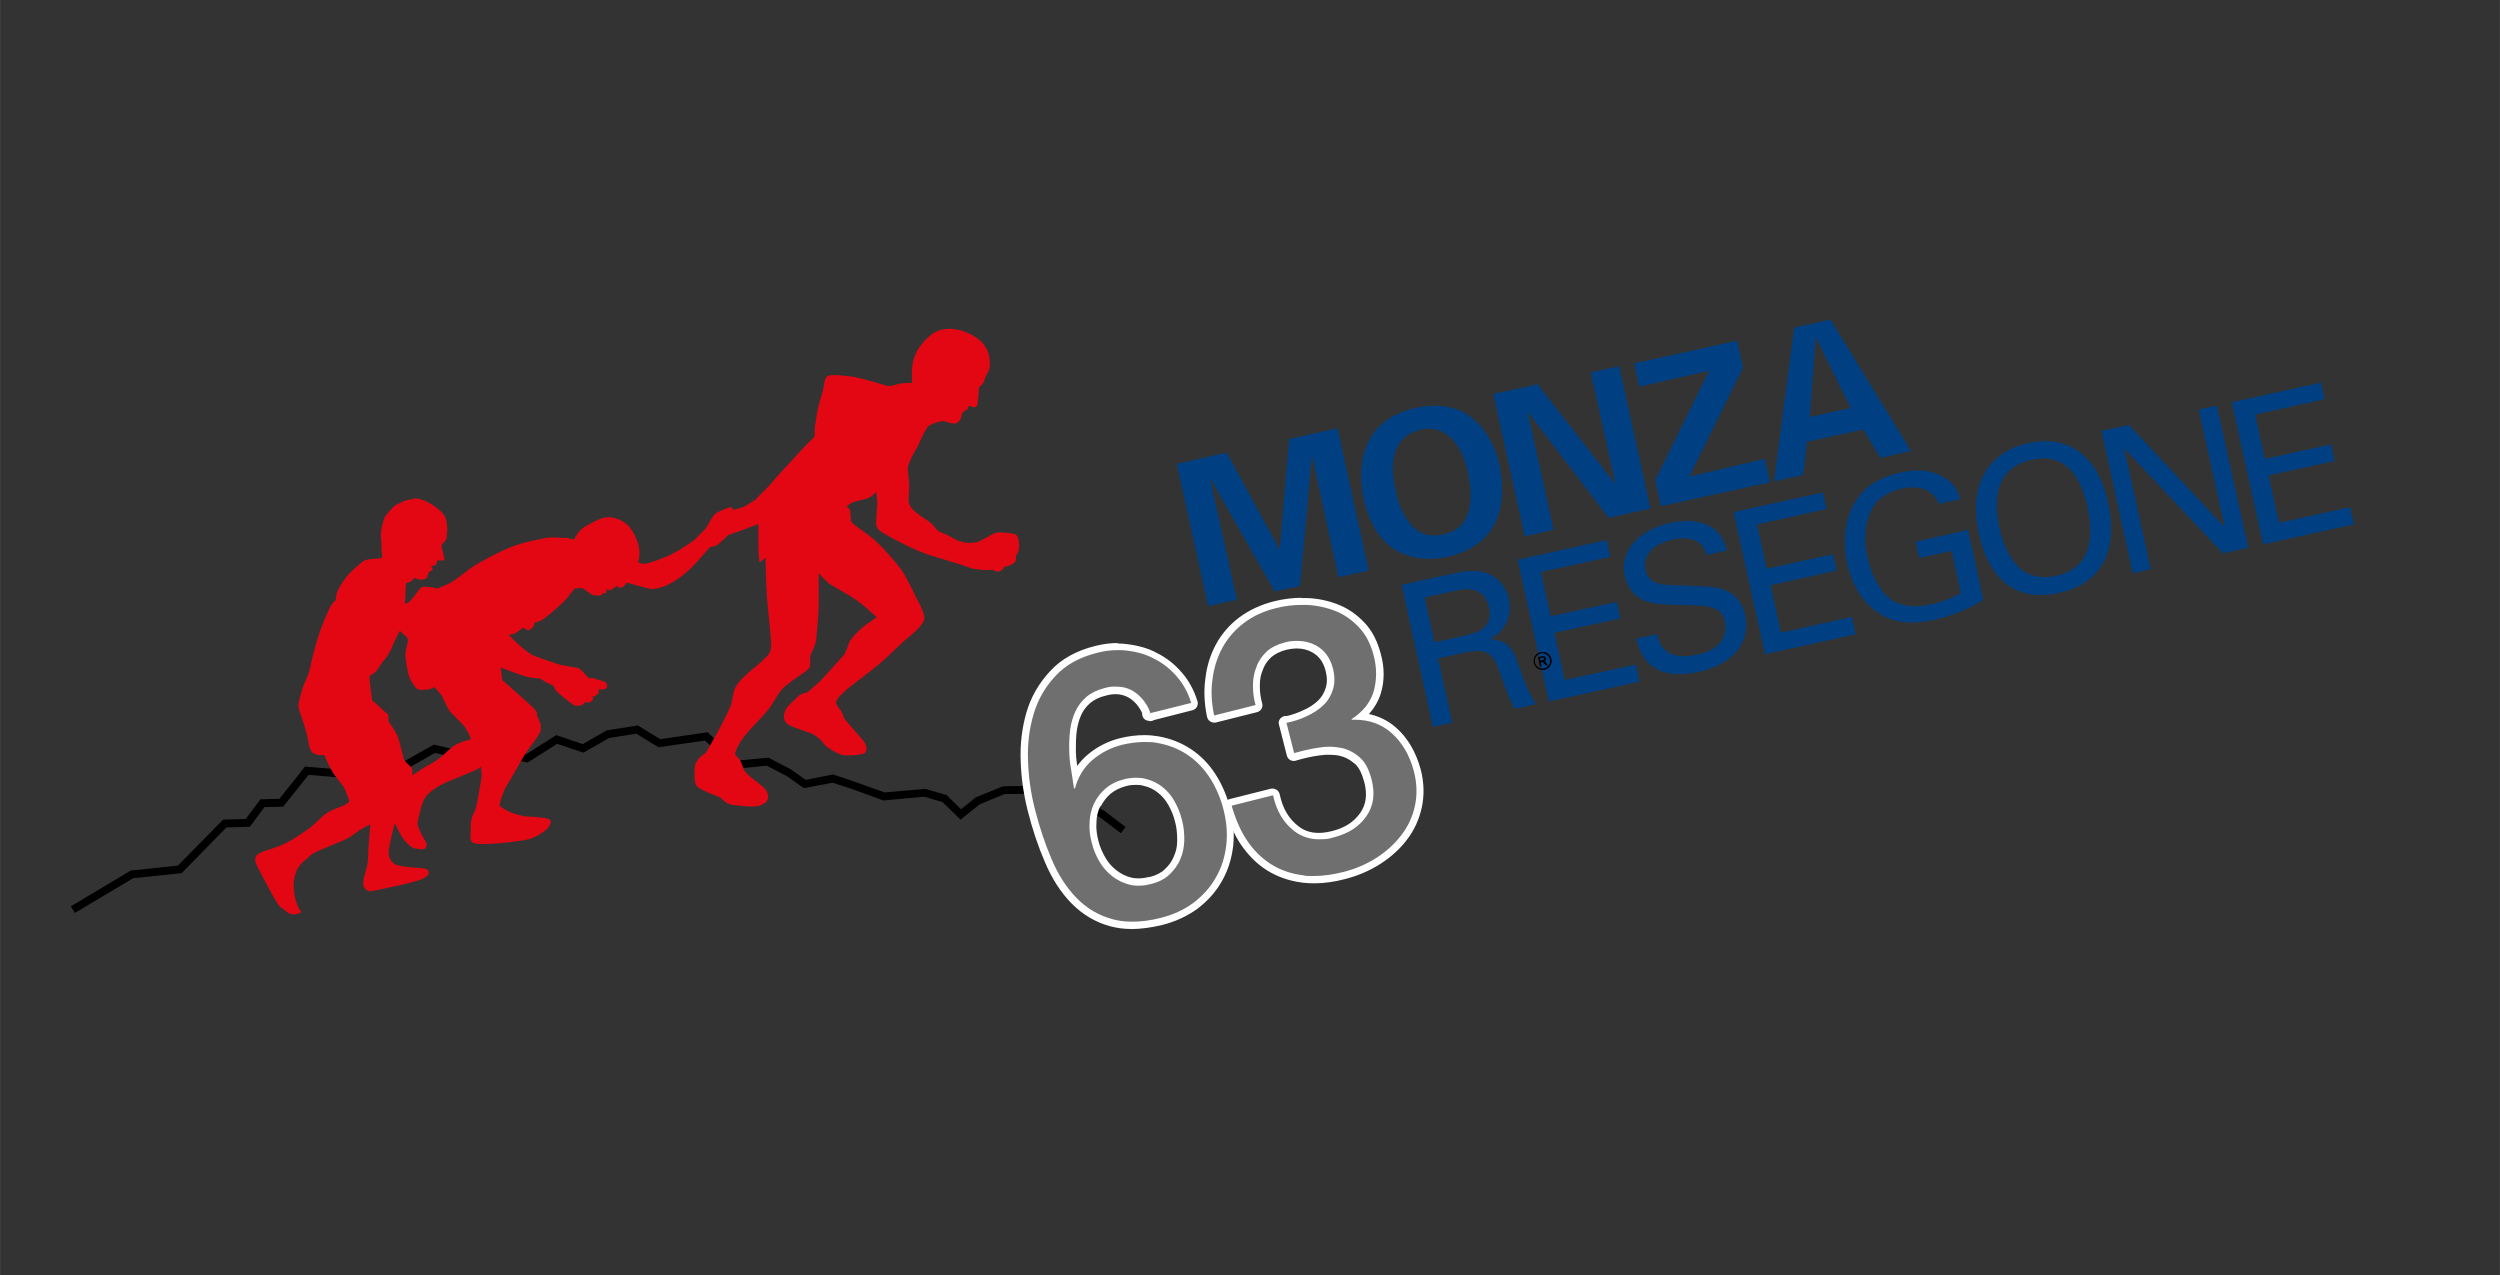 <?xml version="1.0" encoding="UTF-8"?>
<svg id="Livello_1" xmlns="http://www.w3.org/2000/svg" width="372.5mm" height="190mm" version="1.1" viewBox="0 0 1055.9 538.6">
  <rect x="0" y="0" width="1055.9" height="538.6" fill="#333333" stroke="none"/>
  <!-- Generator: Adobe Illustrator 29.0.1, SVG Export Plug-In . SVG Version: 2.1.0 Build 192)  -->
  <defs>
    <style>
      .st0 {
        fill: #fff;
      }

      .st1 {
        fill: #706f6f;
      }

      .st2 {
        fill: #e30613;
      }

      .st3 {
        fill: #004082;
      }
    </style>
  </defs>
  <g>
    <path class="st3" d="M629.2,270c1.7-.9,4.2-2.3,6.2-5.5,2.1-3.3,2.8-7.3,1.9-11.6-1.1-4.8-4.2-8.9-9.4-10.8-5-1.9-11.4-.5-14.4.2l-21.5,4.7,13.2,60,8.2-1.8-6-27.1,10.5-2.3c10.1-2.2,12.7-.2,15.6,8.3,1.6,4.5,4,11.6,6.3,15.3l8.9-2c-3.8-6.1-5.5-11.2-7.9-18.1-2.4-7-5.5-9-11.6-9.3h0ZM626.6,265.3c-2,1.8-6.7,2.9-7.6,3.1l-13.1,2.9-4.2-18.9,13.1-2.9c3.3-.7,12-2.6,14.1,7.1,1.2,5-1.3,7.8-2.3,8.7h0Z"/>
    <polygon class="st3" points="660.9 287.2 656.5 267.3 684.4 261.2 682.9 254.2 655 260.3 650.8 241.6 680.2 235.2 678.6 228.1 641 236.4 654.2 296.3 692.5 287.9 690.9 280.7 660.9 287.2"/>
    <path class="st3" d="M728.6,249.3c-4-1.6-5.6-1.5-20.8-2.1-7.7,0-11.6-1.2-12.8-6.5-1.3-6,2.8-10.8,11.2-12.7,5.9-1.3,12.6-1,14.6,6.4l8.6-1.9c-.7-2.5-1.8-6.5-5.9-9.4-6-4.2-14.2-3.1-18.2-2.2-11.3,2.5-21.7,10.4-19,22.6.9,4,3.2,8.2,8.8,10.4,3.5,1.4,7.8,1.5,17.5,1.7,8.9.2,14.6.4,16,7.1.7,3,.8,11.1-11.7,13.8-13.8,3-16-4.6-17.1-8.7l-8.6,1.9c.6,2.9,1.8,7.7,6.2,11.4,6.1,5,15.6,3.7,20.1,2.7,15.4-3.4,21.9-13.3,19.6-23.9-.4-2.4-2.1-8.1-8.5-10.6h0Z"/>
    <polygon class="st3" points="752.2 267.2 747.8 247.2 775.7 241 774.2 234.1 746.2 240.2 742.1 221.5 771.5 215 769.9 208 732.2 216.3 745.5 276.3 783.8 267.9 782.2 260.6 752.2 267.2"/>
    <path class="st3" d="M809.1,228.8l1.5,6.9,13.7-3,3.9,17.8c-1.8,1-5.8,3.3-12.6,4.8-6,1.3-12.4,1.2-17.3-2.4-5.6-4.3-8.5-12.6-9.6-17.7-1.3-5.6-1.8-13.7,2.2-20.7,2.4-4.3,6.8-6.8,12.4-8.1,8.1-1.8,13.5,1,15.6,6.4l9.1-2c-.7-2.3-1.7-5.7-6.1-8.7-7-4.6-14.4-3.5-19.1-2.5-3,.6-10.8,2.6-15.8,7.9-9.7,10.2-8.1,24.6-6.8,30.6,1.9,8.5,6.2,16.3,13.5,21,5.2,3.4,12.4,5.1,23.4,2.7,10.2-2.3,17.3-6.4,20.6-8.4l-6.5-29.6-22.1,5h0Z"/>
    <path class="st3" d="M856.6,187.2c-5.6,1.2-13.5,4.4-18.3,12.5-5,8.5-4,18.8-2.5,25.7,3.6,16.5,13.5,29.6,33.9,25,21.4-4.7,24.2-22.2,20.7-38.1-4.4-20.4-17.2-28.8-33.8-25.1h0ZM880.6,234.8c-2.6,4.9-7.2,7.3-12.1,8.4-4.7,1-10.2.9-14.5-2.5-5.3-4.2-8.1-11.2-9.5-17.8-2.7-12.3-1.5-25.4,13.7-28.7,13.7-3,20.5,6.3,23.5,19.9.9,4.1,2.5,13.7-1.1,20.7h0Z"/>
    <polygon class="st3" points="928.7 173 939.6 222.6 899.2 179.5 887.6 182 900.8 242.1 908.4 240.4 897.2 189.4 938.9 233.7 949.6 231.3 936.3 171.3 928.7 173"/>
    <polygon class="st3" points="992.6 214.2 962.6 220.8 958.2 200.8 986.1 194.7 984.6 187.7 956.6 193.8 952.5 175.1 981.9 168.6 980.3 161.6 942.6 169.9 955.9 229.9 994.2 221.5 992.6 214.2"/>
  </g>
  <polygon points="31.6 385.6 29.9 382.8 55.2 367.7 75.1 365.6 94.2 346.2 103.8 345.9 110 337.6 118 337.4 128.8 323.8 162 326.5 183.2 314.5 199.6 318.3 212.2 316.3 222.2 318.6 234.9 310.5 246.1 314.3 256.2 308.5 269.4 306.4 278.8 312.2 298.8 309.3 312 321.2 324.5 320 334.1 325 340.3 329.4 351.8 327.1 360.7 330.1 373.6 334.7 390.7 333.2 399.8 335.8 405.9 341.8 412.1 336.8 423.6 332.1 438.1 331.9 455.5 336.6 466.3 342.4 475.4 349.3 473.4 351.9 464.4 345.1 454.1 339.6 437.7 335.2 424.3 335.4 413.8 339.7 405.7 346.2 398.1 338.8 390.4 336.5 373.1 338.1 359.7 333.2 351.6 330.6 339.5 332.9 332.3 327.8 323.8 323.4 310.9 324.7 297.7 312.8 278.1 315.6 268.7 309.9 257.3 311.7 246.4 317.9 235.3 314.2 222.8 322.1 212.1 319.7 199.4 321.7 183.7 318 162.8 329.9 130.3 327.3 119.6 340.7 111.7 340.9 105.5 349.2 95.6 349.5 76.7 368.8 56.3 370.9 31.6 385.6"/>
  <path class="st2" d="M174.3,210.5c4.4-.3,9.4,3,12.4,6,3.1,3,2,9.6,1.9,10.6,0,1.1-1.5,2.3-1.9,2.8-.4.4-.2,1-.2,1,0,0,.8,3.5,1.1,4.8s-.6,1-1.1,1h-1.8s-.2.6-.3,1.2-.2.7-.9.9c-.6.2-1.5.3-1.5.3,0,0,.5.6.7,1.2s-.5.7-1.2,1.1c-.8.5-.8,1.9-1.2,2.6s-1.7.8-2.7.8-2.7-.7-2.7-.7c0,0-.7,1.2-1.6,1.6-.9.5-1.8.5-1.8.5,0,0-.3,3.3-.3,5.1s-.3,3.5-.3,3.5h1.1c.6,0,1.1-1,2.2-2.1,1.1-1.2,2.9-4.1,3.7-4.5.8-.5,2.2-.4,3.7-.2,1.6,0,3,.6,3,.6,0,0,.6-.2,3.9-1.6,3.4-1.3,8-5.6,11.6-7.9s11-6.2,16.1-8.2,14.8-3.9,16.3-3.9,7,.2,7,.2l2.9.7s1.3-2.5,2.4-3.6c.9-.9.2-.8,5.8-3.8s8.1-2.3,11.6-.7c3.5,1.5,6,5.5,7.3,9.9s0,7.8,0,7.8c0,0,.9.5,2.1.6,1.2.2,4.3-.8,8.9-2.6,4.6-1.7,11.2-6.3,12.2-7s1.6-1.4,2.4-2.3,1.6-1.5,2.7-2.7,2.6-4.8,4-6.2,5-2.5,6.3-3c1.3-.4,1.5,1.1,1.5,1.1,0,0,2.9-.7,4.2-1.2s4.4-2.7,5-3,.4-.4,2.4-2.4,3.7-3.5,6.1-6.5c2.5-2.9,7.9-8.6,10.9-11.9s5.7-5.8,5.7-5.8c0,0,.3-1.9.2-3.1,0-1.2.5-3.9,1-7.1s2-7.6,2.4-9.1.5-4.7,1.6-6.1,6.5-.6,10.2-.2c3.8.4,13.5,3.4,15.2,3.9s3.4-.4,5.2-.8,5.6-.4,5.6-.4c0,0-.4-3.1,0-7s2.3-8.6,7.6-13c5.3-4.4,12.3-3,17.5-.3s7.3,6.7,7.6,10.5c.4,3.8-.7,5.4-1.3,6.4-.7,1-.9,2.4-1.2,3.1-.3.7-2,2.2-2,2.2,0,0-.4,6.5-.8,7.6-.3,1.1-1.6.8-2.1.6-.6-.3-1.5-.4-1.5-.4,0,0,0,.3-.2.9,0,.5-1.5,1.2-1.8,1.5s-.8.4-1,1.7-.7,2.5-2.1,3.2c-1.4.8-4.1-.7-5.3-.8-1.1-.2-3.8.6-5.9,1.6s-4.6,8.3-5.6,9.7c-.9,1.4-2.7,4.8-3.4,6.9-.8,2.1,0,3.9.2,8.9,0,4.9-.8,6.8.5,8.9,1,1.7,3.9,3.8,6.9,5.7,3,1.8,3.6,3.9,5.1,4.8s2.2.6,6.2,3,7.3,1.9,9.3,1.7,6.3-3.2,8.1-3.9c1.7-.7,6.8,0,8.3.3s2.1,2.9,2,5.6-1.3,3.5-1.3,3.5v1.7c0,1.1-1.3,2-2.9,2.6s-2.1.4-2.1.4c0,0,0,1.3-1.9,2-1.5.5-3-.7-3-.7,0,0-1.1.2-2.1.2s-5.7-.2-7.8-1.1-9.6-3-16.2-5.1c-6.6-2-16.1-7.1-20-9.4-3.9-2.2-3-4.5-3-5.8s.3-5,.4-6.4-.4-5.2-.4-5.2c0,0-2,2.1-3.7,2.7s-3.8.9-5.7,1.5-3.1,2-3.1,2c0,0,.9.7,1.3,1.1.4.5.3,3.7.5,4.9s5.8,4.6,9.2,7.4c3.4,2.8,10.6,10.8,13,14.6,2.3,3.8,4.7,9.2,6,11.6,1.3,2.4,2.8,5.4,2.8,7.6s-4.6,6.4-7.1,8.3c-2.5,1.9-8.3,8-11.9,10.9-3.5,3-11.1,8.6-12.8,10-1.7,1.4-5,4.3-5.4,5.8s1.2,2.8,1.9,3.9c.7,1.2,1,1.8,1.1,2.5s1.4,2.1,2.3,3.2c1,1.1,6.2,6.9,6.9,8.2.7,1.3.9,2.9,0,3.9s-6.6,1.3-9,1.1c-2.3-.2-7.6-3.5-8.4-4.8s-2.9-3.1-4.4-4c-1.5-.8-8.7-2.9-10.6-4.1-2.2-1.4-1.9-3.5-1.9-4s.6-1.9.9-2.7c.4-.9,5-5.2,5.6-5.8.7-.5,2.7-1,3.3-1.2.6-.2,2.5-2.2,4.1-3.4s10-10.9,11.1-12,1.7-3.4,2.5-5.5,5.1-6.1,6.7-7.3c1.6-1.1,5-3.5,5-3.5,0,0-6.2-5.7-8.8-7.4-2.5-1.7-8.4-5.1-10.4-6.2s-5.3-5.1-5.3-5.1v13.3c0,3.4-.9,13.1-1.1,15.1-.2,2.1-2.2,5.7-2.4,6.4-.2.8,0,3.6-.2,4.7-.2,1.1-2.2,2.3-3.6,3.3s-5.8,3.9-7.7,5.8c-1.9,1.8-3.4,4.9-5.2,7.6-1.8,2.7-6.1,7-9.4,10.6-3.3,3.7-5,7-5.5,8.6-.6,1.6.4,1.8,1.5,3.2,1.2,1.4,1.4,3.7,2.3,5,.9,1.4,3.3,3.2,5.6,5,2.3,1.8,4.2,3.3,4.3,5.5.2,2.3-1.1,3.1-3.2,4.1s-10.6,0-12.1-.3c-1.4-.2-3-1.1-3.6-1.9s-2.3-1.7-3.3-2-6.5-2.5-7.8-3.8-1.1-5.3-1-7.5c0-2.2,1.1-3.6,2-4.6s2.5-1.8,3-2.6,3.6-6.3,4.7-8.3,4.8-9.2,5.4-10.8,1-3.8,1.4-6.1c.5-2.2,2.1-4.2,3.1-5.2.9-1,4-3.9,5.4-4.9s4.7-4.1,5.8-5.3c1.1-1.3,1.3-2,1.5-4s-1.5-17-1.8-21-.6-16.3-.6-16.3l-2.5,2s-.6-5.1-.5-7.6v-8.7s-2,.8-5.4,2.1-7.2,2.5-7.2,2.5c0,0-3.2,3.1-4.5,4.1-1.4,1-3.2,1-3.2,1,0,0-2.9,3.1-5.4,6.1-2.5,2.9-6.4,6.3-9.8,8.4s-6.4,3-8.2,3.2c-1.7.3-2.8-.2-4.4-.6s-7.5-2-7.5-2c0,0-.3.3-.7.9-.3.6-1.2,1.3-2.3,1.2-1.1,0-1.1-1.2-1.5-.6s-1.7,1.3-2.3,1.6-1.8-.3-1.8-.3v1.1c0,.8-1.5.6-1.5.6l-.8.8c-.4.4-2,0-3,0s-3.6-2.3-4.4-2.8c-.9-.5-3.7,0-3.7,0,0,0-.8.8-2.6,3.3s-8.7,8.3-10.6,9.6c-2,1.4-3.8,1.4-3.8,1.4,0,0,0,.7-.3,1.5-.2.8-2.3,1.9-2.3,1.9l-2.2-1.2s-2.9,2.1-3.4,2.5c-.6.4-2.7.5-2.7.5,0,0,7.1,7.5,11,9,2.1.8,10.2,3.6,11.3,3.8s5.3.9,6.8,1.2,4,3.6,4.5,4c.5.5.9.3,2,.3s1.6.6,1.6.6c0,0,3.5.6,4,1.4.5.8.7,1.9-.3,2.5s-2.9.2-2.9.2c0,0,.2.9,0,1.5-.2.7-.7.7-1.3,1.3s-1.4.2-1.4.2c0,0,.3.4.4,1,0,.6-.6,1.2-1.4,1.5s-1.9,0-1.9,0c0,0-.3,0-.9.8-.6.8-2.6.8-3.5.6s-7-5.2-7.8-6.1-.9-2.2-1.7-2.5c-.9-.3-3.5-1.6-4.2-2.2-.7-.5-1.4-.8-4.1-.9-2.7,0-13.5-4.4-13.5-4.4l.6,5.3s12.1,10.6,13.6,12.2c1.5,1.6.9,2.4,1.4,3.5s1.5,2.6,1.3,5.2c-.2,2.5-4.3,6.5-7.3,11.5-3,5.1-5.8,10.3-7.2,12.4-1.4,2.2-2.7,6.9-2.9,7.8s1.7,1.7,3.6,2.8c1.9,1.1,6.2,2.2,8.3,2.3,2,0,6.8.5,8.1.8s2.2.9,1.1,3c-1,2.1-5.2,4.6-8.2,5.6-3.1,1-13.7,2-16.3,2.1s-7,.3-8.1-.6c-1.2-.9-.7-2.7-.7-5.7s.2-3.7.7-5.3.7-1,1.4-3.4,1.1-4.8,1.6-8,1-4.9.9-5.8c0-.9-.2-3.7-.2-3.7,0,0-.3,0-.6.4s-3.5,1.8-12.6,5.5-10.7,7.3-11.4,9c-.7,1.6-2,7-2.2,8.8s2.8,7,3.4,7.9c.7.9.4,2.2-.2,2.8-.6.7-3.3.3-4.6,0s-3.4-2.3-4.8-4.2c-1.4-1.8-3.4-6.5-3.4-6.5,0,0-1.9,6.9-2.5,10.7s.9,5.6,2.3,6.6c1.3,1,7.4,1.5,10.1,1.7s4,.2,4.3,1.6-.4,1.5-1.2,2.2c-.9.8-3.5,1.6-3.5,1.6,0,0-4.7,1.3-7,1.8s-10.1,2.2-11.7,2.5c-1.5.3-2.8,0-3.7-1.3-.8-1.2-.4-3.7,0-5.1.3-1.4.8-2.8,1.2-4.4s.4-4.7.5-7.5c.2-2.8.8-9.8.8-9.8,0,0-3,1.5-4.7,2.5-1.6,1.1-3.3,2.8-6.3,4.1s-8.6,3.5-11.6,4.9c-3,1.3-3.8,2.9-4.8,3.5s-2.9,2.6-3.8,4.7-1,4.1-1.2,5.4c0,1.4.3,4.2.5,5.6.3,1.4,1.5,4.9,2.4,5.8,1,.9-.9,1.3-2.9,1.5s-3.5-1.7-4.6-2.4c-1.1-.7-.9-.2-2.3-2.4-1.4-2.1-4-6.9-4.5-7.9s-2.7-5-3.1-5.9c-.5-1-2.2-3.9-1.6-5.4.6-1.4.7-1.2,2-1.9,1.3-.8,2.5-1,4.8-1.8s4.7-1.6,7.4-3.1,5.4-3.4,8.2-5.3c2.7-2,5.1-4.8,7.3-6.4s6.3-2.9,7.2-3.3c.9-.5,2.6-1.4,2.7-1.9s-1.5-4.4-2.1-5.7-3.6-4.2-5.4-7.5-3-6.4-3-6.4c0,0-3.4.4-5-1-1.7-1.4-1.7-5.5-2.6-8.5s-1.6-5.4-2.2-7-1.5-3.8-1-6c.5-2.1,1.8-6.7,2.4-7.9.7-1.2,2-4.4,2.5-7s2-8.5,3.2-12.3,3-8.4,4.7-11.9,2.5-3.4,2.5-3.4c0,0,.3,0,.5-2.2.3-2.1,1.8-4.7,4-7.6s4.4-4.5,6.4-6.3c2-1.7,3.8-1.6,6.1-1.8s2.9-.4,2.9-.4c0,0,0-1.5-.2-2.5s0-3.8-.3-6.2.8-6.5,1.4-8c.5-1.6,4.4-5.3,4.4-5.3l3.7-1.9s1.9-.6,2.9-.8h1.5M165.7,273c-.6,1.9-2.9,5.4-3.6,6-.7.6-2,2.8-2.9,4.1-.8,1.3-3.1,2.3-3.1,2.3,0,0,0,2.7.3,4.4.2,1.7.8,6.2.8,6.2,0,0,.7.3,2.3,1.8s3.1,3,4,3.6.5,3.2.5,3.2c0,0,2.9,3.9,4,6.5,1,2.6,2,7.8,2.5,9.3s2.1,2.5,3.1,3.6c1,1,.3,3.5.3,3.5,0,0,1-.6,1.5-.9.6-.3,4.9-3.2,5.7-3.5s4.3-2.6,5.3-3.5c1-1,4-3.8,5.8-4.9,1.8-1.2,5.5-2.1,6.2-2.3s.3-.4.3-.9-1.2-2.3-2-3.9c-.9-1.6-5.5-5.6-6.7-7.2-1.2-1.6-3-5.9-3.5-6.7s-3-3.5-3-3.5c0,0-.6.2-1.2.6-.6.4-2.6.6-4.7.6s-3.5-3-4.5-4.9-1.8-8.1-1.9-9.6c0-1.5.6-4.1.9-5.2s0-2.3,0-2.3l-3.2-2.9c0-.2-2.5,4.5-3.2,6.5h0Z"/>
  <g>
    <polygon class="st3" points="497 195.9 518.1 191.2 540.5 232.2 544.5 185.4 564.9 180.9 578.1 241 565.3 243.8 554.1 192.3 549.1 247.5 538.4 249.8 511 201.8 522.4 253.3 510.3 256 497 195.9"/>
    <path class="st3" d="M597.9,172.3c6.4-1.4,15.6-1.9,22.9,3.5,8,5.9,11.3,15,12.6,20.9,1.9,8.7,1.3,18.6-2.4,25.2-5,9-14.5,12.2-19.5,13.3-7.9,1.7-16.4,1-23.1-3.5-8.1-5.5-11.1-15.3-12.4-20.8-3.4-16,.3-33.8,21.9-38.6ZM597.7,223.3c2.4,2.1,6,3.7,12,2.4,5.2-1.2,8.4-3.8,10-8.1,1.3-3.4,2.4-8.6.3-18.1-.6-2.9-1.8-7-3.9-10.4-4.1-6.8-9.9-9-16.1-7.6-4.8,1.1-8.2,3.9-9.9,7.5-2.5,4.9-2.1,11.6-.6,18.4,1.3,5.8,3.6,12,8.2,15.9h0Z"/>
    <polygon class="st3" points="630.7 166.4 649.4 162.3 682.4 204.6 671.9 157.3 683.9 154.7 697.1 214.8 679.4 218.7 645.2 173.9 656.2 223.8 644 226.5 630.7 166.4"/>
    <polygon class="st3" points="699.1 202.8 721.9 156.6 692.4 163.3 690.2 153.5 733.7 143.9 736.2 155.3 713.5 201.3 745.4 193.8 747.6 203.7 701.5 213.8 699.1 202.8"/>
    <path class="st3" d="M773.1,135l34.1,55.5-13,2.9-7.2-12-23.8,5.2-1.6,14-12.3,2.7,8.5-64.9,15.3-3.4ZM781.7,172.3l-14.8-29.8-2.5,33.6s17.3-3.8,17.3-3.8Z"/>
  </g>
  <g>
    <path d="M650.8,275.4c-2.1.4-3.4,2.4-3,4.5s2.4,3.4,4.5,3,3.4-2.4,3-4.5c-.5-2.1-2.5-3.4-4.5-3ZM652.1,282.3c-1.7.4-3.4-.8-3.8-2.5-.4-1.7.8-3.4,2.5-3.8,1.7-.4,3.4.8,3.8,2.5.4,1.7-.7,3.4-2.5,3.8Z"/>
    <path d="M652.9,279.7c-.2-.2-.3-.3-.5-.4h0c.2,0,.4-.3.5-.4,0-.2.2-.5,0-.8,0-.2,0-.4-.3-.6,0-.2-.3-.3-.5-.3h-.8l-1.7.3.8,4h.7l-.3-1.8h.8c0,.2.2.2.3.3,0,0,.3.2.4.4l.7.7.8-.2-.9-1.1h0ZM652.2,278.4s0,.2-.2.2c0,0-.3,0-.5.2l-.9.2-.2-1,1-.2h.5s.2.2.2.3v.3h.1Z"/>
  </g>
  <g>
    <g>
      <path class="st1" d="M478.3,390.8c-3.2,0-6.2-.4-9-1.2-6-1.7-11.3-4.8-15.7-9.3-4.3-4.4-8-10.1-10.8-16.8-2.8-6.5-5.3-13.9-7.3-21.8-1.7-6.8-2.7-13.6-2.8-20.3-.3-6.9.5-13.6,2.4-20.1,1.8-6.3,5.1-12,9.5-16.8,4.5-4.9,10.7-8.4,18.5-10.3,3.1-.8,6.1-1.2,9.1-1.2s2.7,0,4.1.2c4.5.6,8.6,1.8,12,3.7,3.6,1.8,6.9,4.4,9.8,7.7,2.9,3.4,5.1,7.3,6.4,11.8.1.4,0,.8-.1,1.2-.2.4-.5.6-.9.7l-16.4,4.1c-.3.3-.7.4-1,.4h-.8c-.7-.3-1.1-.9-1.1-1.6v-.5c-1.4-3.3-3.5-5.9-6.4-7.6-1.9-1.1-4.1-1.7-6.5-1.7s-2.8.2-4.4.6c-2.9.7-5.3,1.9-7.2,3.5-2,1.8-3.3,3.6-4.2,5.6-1,2.1-1.7,4.5-2.1,7.2-.3,3.1-.5,5.8-.4,8.2,0,2.7.3,5.5.8,8.3.1,1,.3,2.1.4,3,1.5-3.1,3.5-5.7,6-7.9,3.8-3.3,8.3-5.6,13.2-6.8,3.5-.9,6.8-1.3,10-1.3s3.8.2,5.5.5c4.8.8,9.3,2.6,13.2,5.1,4,2.7,7.3,6.1,9.9,10.1,2.7,4.2,4.8,8.9,6.1,14.1,1.4,5.5,1.7,10.6,1.1,15.7-.6,5.3-2.2,9.9-4.6,14.1-2.3,4.1-5.6,7.8-9.8,11-4.2,3.1-9,5.3-14.5,6.7-4.3,1.1-8.4,1.7-12.2,1.7h.2ZM479.8,330c-1.5,0-2.9.2-4.4.6-3,.7-5.3,1.9-7.3,3.6-1.9,1.6-3.4,3.5-4.5,5.8-1.1,2.4-1.7,4.8-1.7,7.3-.2,2.8,0,5.5.8,8.2.6,2.6,1.6,5.2,3.1,7.7,1.4,2.3,3,4.2,5.1,5.8,1.9,1.5,4.2,2.6,6.8,3.2,1,.2,2.1.3,3.2.3s3.1-.2,4.8-.6h.3c2.9-.8,5.2-1.9,7-3.6,2-1.9,3.4-3.9,4.2-6,1-2.1,1.5-4.6,1.6-7.5,0-3.3-.3-5.9-.9-8.1-.6-2.6-1.6-5.1-3.1-7.7-1.2-2.2-2.9-4.1-4.9-5.6-1.9-1.5-4.1-2.5-6.5-3-1.2-.3-2.4-.4-3.6-.4h0Z"/>
      <path class="st0" d="M472.2,274.6c1.3,0,2.6,0,3.9.2,4.1.5,8,1.6,11.5,3.5,3.6,1.8,6.7,4.3,9.4,7.4,2.7,3.1,4.8,6.8,6.1,11.2l-17.2,4.3c-1.5-4.2-4-7.2-7.3-9.3-2.2-1.3-4.6-1.9-7.3-1.9s-3.1.2-4.7.6c-3.2.8-5.8,2.1-7.8,3.8-2,1.8-3.6,3.8-4.6,6.1-1.1,2.3-1.8,4.9-2.2,7.6-.3,2.7-.5,5.6-.4,8.5,0,2.9.3,5.8.8,8.5.4,2.8.8,5.4,1.2,7.8l.4.2c1.3-4.9,3.7-8.9,7.3-12,3.6-3.1,7.8-5.3,12.6-6.5,3.3-.8,6.6-1.2,9.6-1.2s3.6.1,5.3.4c4.6.8,8.8,2.4,12.6,4.9,3.7,2.5,6.9,5.7,9.5,9.7s4.6,8.6,5.9,13.7c1.3,5.2,1.7,10.2,1.1,15.1-.6,4.9-2,9.4-4.4,13.5-2.3,4.1-5.5,7.6-9.4,10.6-3.9,2.9-8.6,5.1-13.9,6.4-4.3,1.1-8.2,1.6-11.9,1.6s-6-.4-8.6-1.1c-5.8-1.6-10.8-4.6-15-8.9s-7.7-9.7-10.5-16.3c-2.8-6.5-5.2-13.7-7.2-21.6-1.6-6.4-2.6-13.1-2.8-20-.3-6.9.5-13.4,2.3-19.6,1.8-6.2,4.9-11.6,9.2-16.2,4.3-4.7,10.2-8,17.8-9.9,3-.8,5.9-1.1,8.7-1.1M480.8,374.1c1.7,0,3.4-.2,5.2-.7h.1c3.2-.8,5.8-2.1,7.8-4s3.6-4,4.6-6.5c1.1-2.4,1.6-5.1,1.7-8,0-2.9-.2-5.8-1-8.6-.7-2.9-1.8-5.5-3.2-8-1.4-2.5-3.2-4.5-5.3-6.1-2.1-1.6-4.5-2.7-7.1-3.3-1.3-.3-2.5-.4-3.9-.4s-3.1.2-4.8.6c-3.2.8-5.8,2.1-7.9,3.9s-3.7,3.9-4.9,6.3c-1.1,2.4-1.8,5-1.9,7.9-.2,2.9.1,5.8.9,8.7.7,3,1.9,5.7,3.3,8.1,1.5,2.5,3.3,4.5,5.5,6.2s4.6,2.8,7.3,3.5c1.2.3,2.4.4,3.6.4M485.9,301.3v.2h-.4l.3-.2M472.2,271.6c-3.1,0-6.3.4-9.5,1.2-8.1,2-14.6,5.6-19.3,10.8-4.6,5-8,10.8-9.9,17.4-1.9,6.6-2.7,13.5-2.4,20.6.2,6.8,1.2,13.7,2.9,20.6,2,8,4.5,15.4,7.4,22.1,2.9,6.8,6.6,12.6,11.1,17.2,4.6,4.7,10.1,8,16.3,9.7,2.9.8,6.1,1.2,9.4,1.2s8.2-.6,12.6-1.7c5.6-1.4,10.6-3.7,15-6.9,4.4-3.4,7.8-7.2,10.2-11.5,2.5-4.3,4.1-9.1,4.8-14.6.6-5.2.3-10.5-1.2-16.2-1.4-5.4-3.5-10.3-6.3-14.6-2.7-4.2-6.2-7.8-10.3-10.5-4.1-2.7-8.7-4.5-13.8-5.4-1.9-.3-3.8-.5-5.8-.5-3.3,0-6.8.4-10.4,1.3-5.2,1.3-9.8,3.7-13.8,7.1-1.6,1.4-3,2.9-4.2,4.6-.4-2.3-.6-4.6-.6-6.8s0,0,0-.1c0-2.4,0-5,.4-8,.4-2.6,1-4.8,1.9-6.7h0c.8-1.8,2-3.4,3.8-5,1.7-1.4,3.9-2.5,6.6-3.1,1.4-.4,2.8-.6,4-.6,2.1,0,4,.5,5.7,1.5,2.5,1.5,4.3,3.7,5.6,6.5v.3c0,1.4.9,2.6,2.3,2.9h.4c.2.2.5.2.7.2.6,0,1.2-.2,1.7-.5l16.1-4.1c.8-.2,1.5-.7,1.9-1.4s.5-1.6.3-2.3c-1.4-4.6-3.6-8.8-6.7-12.3-3-3.5-6.5-6.2-10.3-8.1-3.6-2-7.8-3.2-12.5-3.8-1.4-.2-2.8-.3-4.2-.3h0v-.2h.1ZM464.9,340.6c1.1-2.1,2.4-3.8,4.1-5.3,1.8-1.5,4-2.6,6.7-3.3,1.4-.4,2.8-.5,4.1-.5s2.2.1,3.2.4c2.2.5,4.2,1.4,5.9,2.8,1.9,1.4,3.3,3.1,4.5,5.2,1.4,2.4,2.3,4.8,2.9,7.2h0c.6,2.2.9,4.6.9,7.8s-.6,4.9-1.4,6.8h0c-.8,2-2,3.8-3.9,5.5-1.5,1.5-3.6,2.5-6.2,3.2h-.4c-1.6.4-3.1.6-4.5.6s-2-.1-2.9-.3c-2.4-.6-4.4-1.6-6.2-3-2-1.5-3.5-3.2-4.8-5.4-1.4-2.4-2.4-4.8-3-7.2h0c-.7-2.7-1-5.2-.8-7.8h0c0-2.4.6-4.6,1.6-6.8h.2,0Z"/>
    </g>
    <g>
      <path class="st1" d="M555,371.5c-1.6,0-3.2,0-4.8-.3-5.2-.6-10-2.3-14.2-4.9-4.2-2.7-7.7-6.2-10.6-10.4-2.8-4.2-5-9.1-6.7-15.1v-1.2c.2-.4.5-.6.9-.7l17.5-4.4h.4c.3,0,.6,0,.8.2.3.2.6.6.7,1,1.3,6.1,4.1,10.9,8.4,14.2,2.7,2.1,6,3.2,9.6,3.2s3.9-.3,6.1-.9c5.6-1.5,9.7-4.1,12.6-8.1,2.9-4,3.6-8.7,2.1-14.5-1-4-2.5-6.8-4.5-8.5-2.2-1.9-4.6-3.1-7.1-3.7-1.4-.3-3-.4-4.6-.4s-2.9.1-4.5.3c-3.1.4-6.4,1.2-10.1,2.3h-.4c-.3,0-.5,0-.7-.2-.4-.2-.6-.5-.7-.9l-3.3-13c-.2-.7,0-1.3.7-1.7.2-.1.5-.2.7-.2h.5c2.7-.6,5.1-1.4,7.4-2.5,2.5-1.1,4.8-2.6,6.6-4.3,1.7-1.6,3-3.7,3.7-6.1.7-2.3.7-5,0-8-1.1-4.2-3.3-7.2-6.6-8.9-2.1-1.1-4.4-1.6-6.9-1.6s-3.3.2-5.1.7c-2.8.7-5.1,1.9-6.9,3.5-1.8,1.7-3.1,3.6-3.9,5.8-1,2.4-1.4,4.8-1.4,7.4s.3,5.4,1,7.9v1.2c-.2.4-.5.6-.9.7l-17.5,4.4h-.4c-.3,0-.6,0-.8-.2-.3-.2-.6-.6-.7-1-1.2-5.7-1.4-10.8-.7-15.7.6-5,2-9.6,4.4-13.9,2.3-4.2,5.5-7.9,9.4-10.9,4.1-3.1,9-5.4,14.5-6.7,3.5-.9,7.2-1.4,11-1.4s1.5,0,2.2,0c4.4.2,8.7,1.1,12.7,2.7,3.8,1.5,7.4,4,10.5,7.4,3,3.2,5.2,7.4,6.5,12.5,1.4,5.5,1.4,10.8,0,15.9-1.2,3.9-3.4,7.3-6.7,10.2,5.2.5,9.8,2.4,13.7,5.8,4.8,4.2,8.2,9.9,10.1,17.2,1.4,5.3,1.5,10.3.4,15.2-1,4.8-3.1,9.1-6,12.9s-6.5,7.2-10.9,9.9c-4.3,2.8-9.2,4.8-14.4,6.2-4.4,1.1-8.7,1.7-12.8,1.7h-.3Z"/>
      <path class="st0" d="M549.8,255.5h2.1c4.3.2,8.4,1.1,12.2,2.6s7.1,3.9,10,7,4.9,7.1,6.1,11.8c1.4,5.4,1.3,10.4,0,15.1-1.4,4.7-4.5,8.6-9.3,11.7v.3h1.4c5.9,0,11.1,1.8,15.3,5.5,4.6,4,7.8,9.5,9.6,16.4,1.3,5.1,1.4,9.9.4,14.5s-2.9,8.7-5.7,12.3c-2.8,3.7-6.3,6.9-10.5,9.6s-8.9,4.7-14,6c-4.4,1.1-8.5,1.7-12.4,1.7s-3.1,0-4.6-.3c-5.1-.6-9.6-2.2-13.6-4.7-3.9-2.5-7.3-5.8-10.1-10s-4.9-9.1-6.5-14.7l17.5-4.4c1.4,6.6,4.4,11.6,8.9,15.1,3,2.3,6.5,3.5,10.5,3.5s4.2-.3,6.5-.9c5.8-1.5,10.3-4.3,13.4-8.7,3.1-4.3,3.9-9.5,2.3-15.7-1.1-4.2-2.7-7.3-5-9.3s-4.9-3.4-7.8-4c-1.6-.3-3.2-.5-4.9-.5s-3.1.1-4.7.4c-3.4.5-6.8,1.3-10.3,2.3l-3.3-13,.2.2c2.9-.6,5.7-1.5,8.4-2.8,2.7-1.2,5.1-2.8,7-4.6s3.3-4.1,4.1-6.7c.8-2.6.8-5.5,0-8.8-1.2-4.6-3.6-7.9-7.4-9.9-2.3-1.2-4.9-1.8-7.6-1.8s-3.6.2-5.5.7c-3.1.8-5.6,2.1-7.5,3.8-1.9,1.8-3.4,3.9-4.3,6.4-1,2.5-1.5,5.1-1.5,7.9s.3,5.5,1.1,8.3l-17.5,4.4c-1.1-5.3-1.4-10.3-.7-15.2.6-4.9,2-9.3,4.2-13.4,2.2-4,5.2-7.5,9-10.4s8.4-5.1,13.9-6.4c3.5-.9,7.1-1.3,10.7-1.3M549.8,252.5c-3.9,0-7.7.5-11.4,1.4-5.7,1.4-10.7,3.7-15,6.9-4.1,3.1-7.4,6.9-9.8,11.3-2.4,4.5-3.9,9.2-4.5,14.5-.7,5.1-.5,10.4.7,16.2.2.8.7,1.5,1.3,1.9.5.3,1,.5,1.6.5h.7l17.5-4.4c.8-.2,1.5-.7,1.9-1.4s.5-1.5.3-2.3c-.7-2.4-1-4.7-1-7.5s.4-4.6,1.3-6.8h0c.7-1.9,1.8-3.6,3.5-5.2,1.6-1.4,3.7-2.4,6.2-3.1,1.6-.4,3.3-.6,4.7-.6,2.3,0,4.3.5,6.2,1.5,3,1.6,4.9,4.1,5.9,8,.7,2.8.7,5.1,0,7.2-.6,2.1-1.8,4-3.3,5.4-1.7,1.6-3.8,3-6.2,4h0c-2.1,1-4.3,1.8-6.7,2.4h-.6c-.5,0-1,.1-1.5.4-1.2.7-1.8,2-1.4,3.3l3.3,13c.2.8.7,1.5,1.4,1.9.5.3,1,.4,1.5.4s.6,0,.8-.1c3.7-1.1,6.9-1.8,9.9-2.2s2.9-.3,4.3-.3,2.9.1,4.3.4c2.3.5,4.4,1.6,6.4,3.3,1.8,1.5,3.1,4.1,4.1,7.8,1.4,5.3.8,9.6-1.8,13.2-2.6,3.7-6.5,6.2-11.7,7.5-2,.5-3.9.8-5.7.8-3.4,0-6.2-.9-8.7-2.9-4-3.1-6.6-7.5-7.8-13.4-.2-.8-.7-1.5-1.3-1.9-.5-.3-1-.5-1.6-.5h-.7l-17.5,4.4c-.8.2-1.5.7-1.9,1.4-.4.7-.5,1.5-.3,2.3,1.8,6.1,4,11.2,6.9,15.5,3,4.4,6.6,8.1,11,10.9,4.5,2.8,9.5,4.5,14.9,5.2,1.6.2,3.3.3,5,.3,4.2,0,8.6-.6,13.1-1.8,5.4-1.4,10.4-3.5,14.9-6.4s8.3-6.3,11.3-10.3c3-3.9,5.1-8.5,6.2-13.5,1.1-5.1,1-10.4-.4-15.9-2-7.5-5.5-13.5-10.5-17.9-3.3-2.9-7.2-4.8-11.4-5.7,2.3-2.6,4-5.5,5-8.7,1.6-5.3,1.6-10.9,0-16.7-1.4-5.3-3.6-9.7-6.8-13.1-3.3-3.5-7-6.1-11.1-7.7-4.2-1.7-8.6-2.6-13.2-2.8h-2.4,0Z"/>
    </g>
  </g>
</svg>